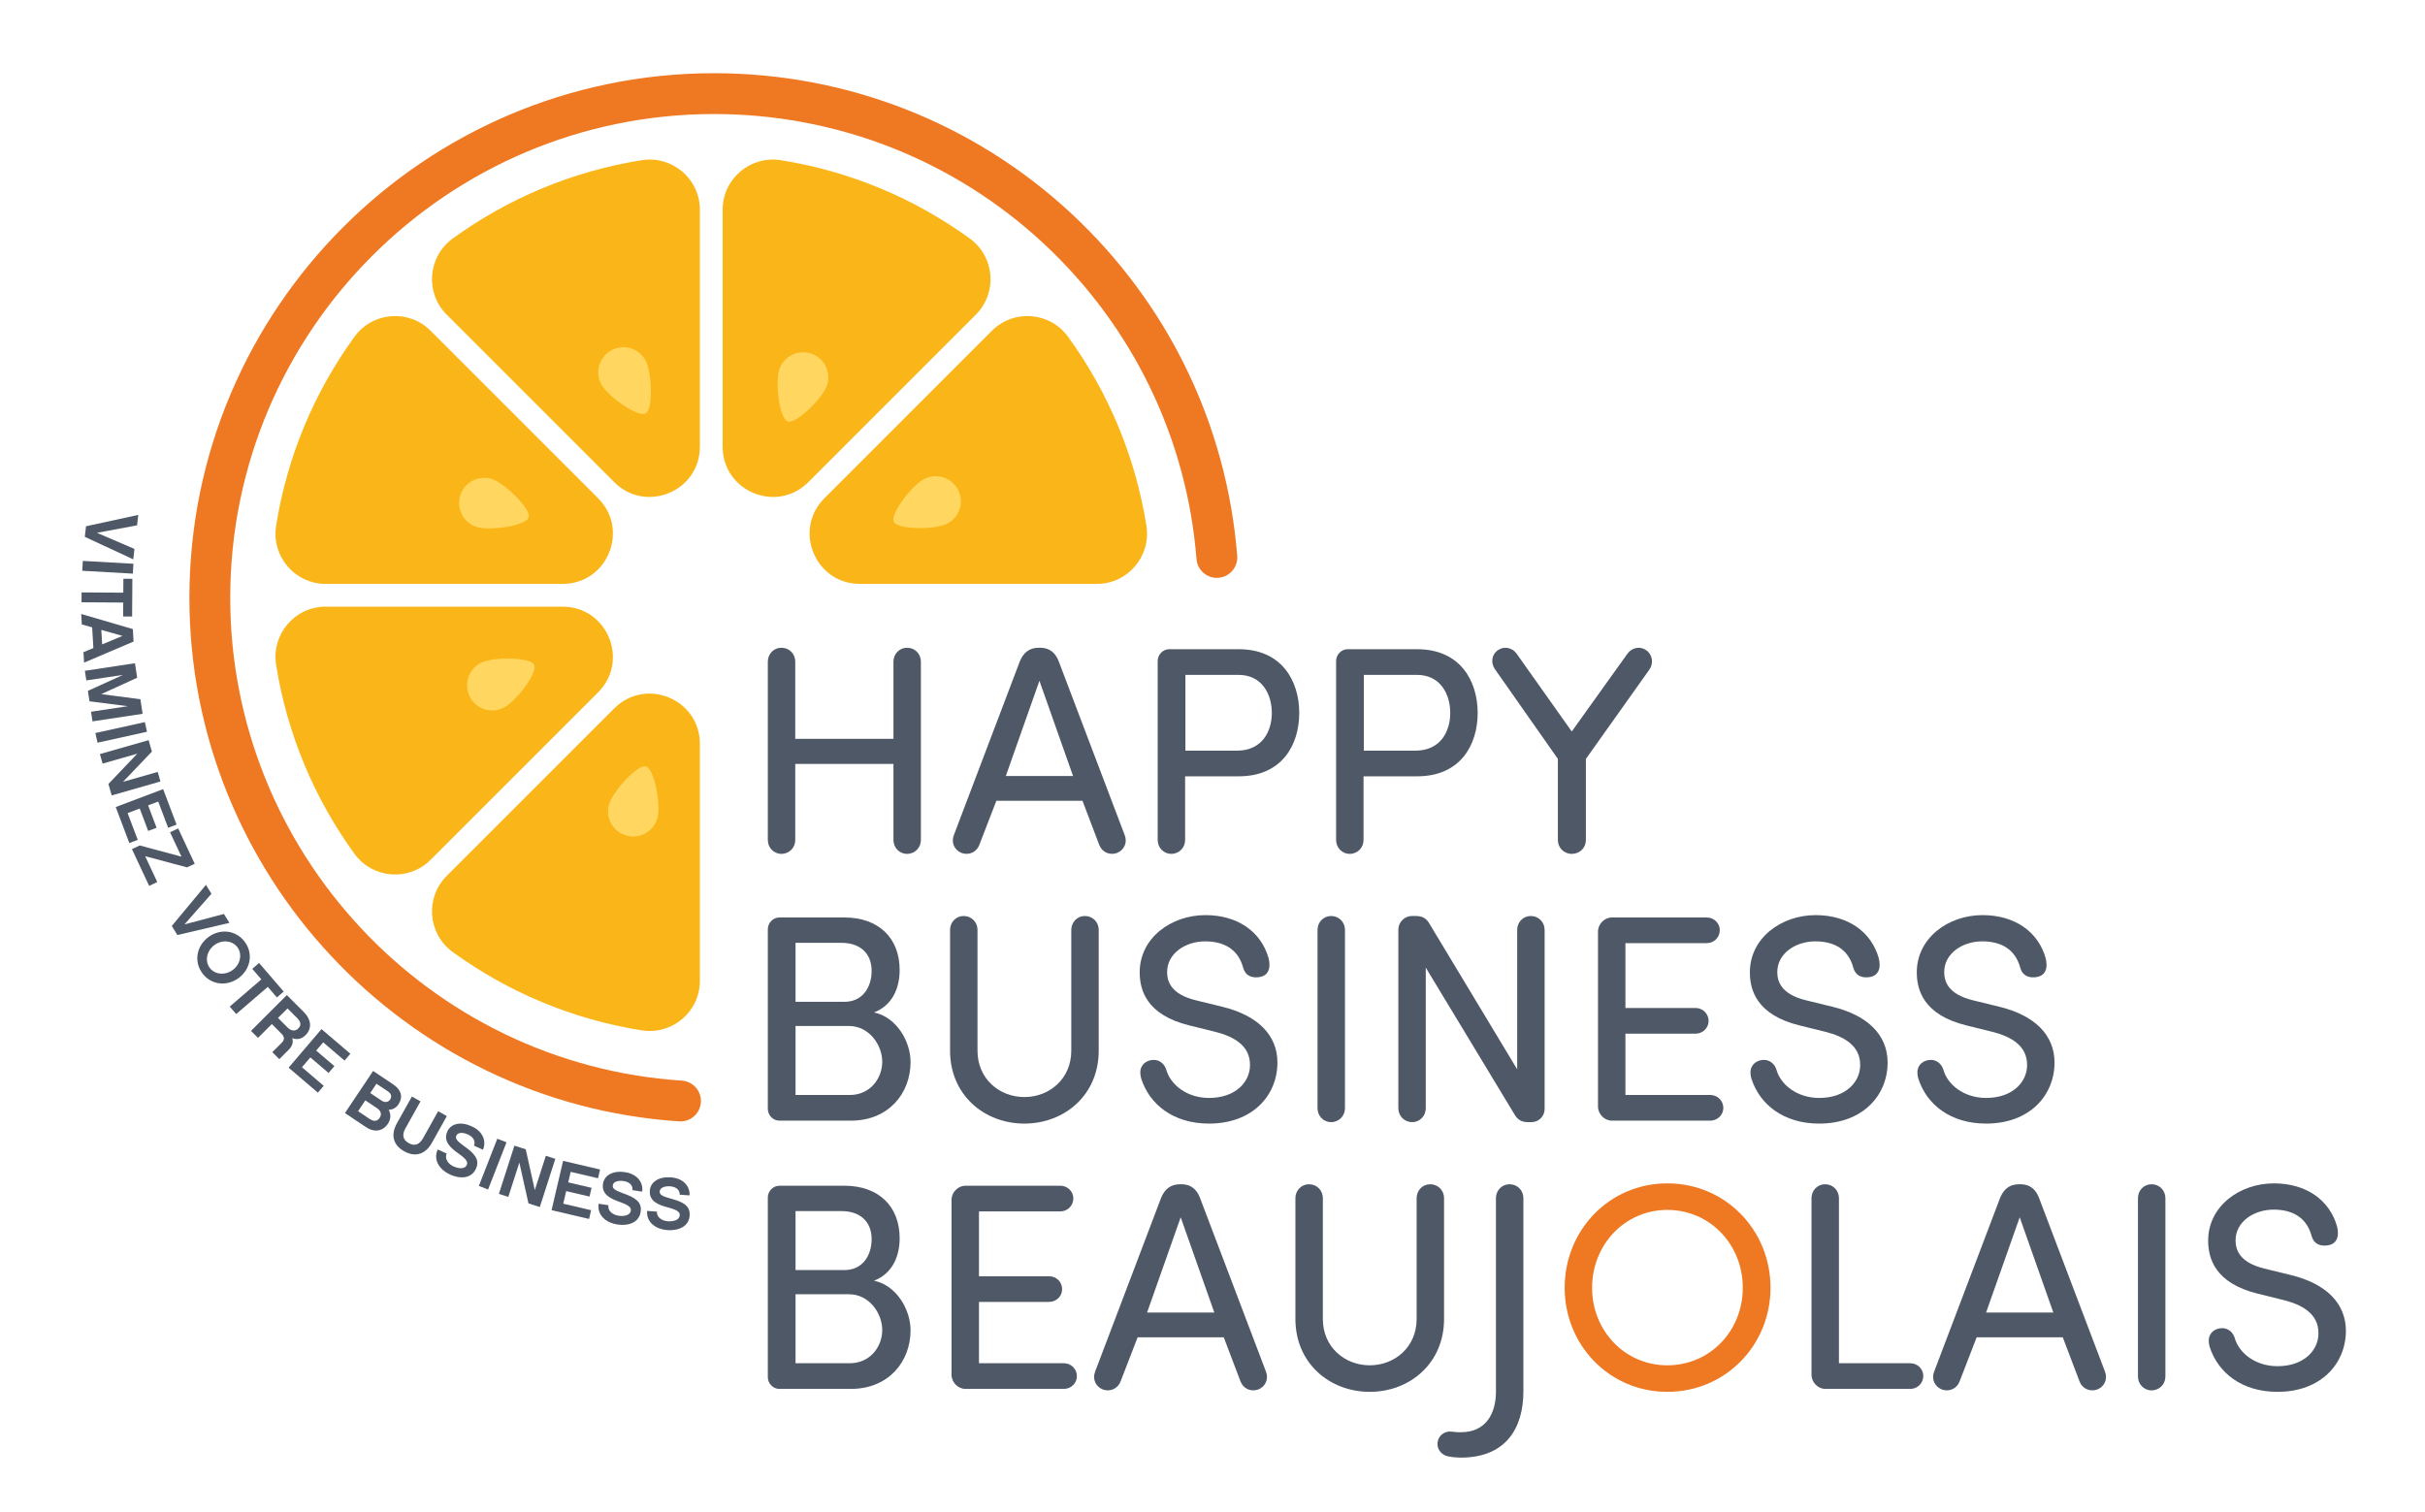 <?xml version="1.0" encoding="UTF-8" standalone="no"?><svg version="1.1" id="svg2" width="863.187" height="538.368" viewBox="0 0 863.187 538.368" sodipodi:docname="LOGO-HBB.ai" xmlns:inkscape="http://www.inkscape.org/namespaces/inkscape" xmlns:sodipodi="http://sodipodi.sourceforge.net/DTD/sodipodi-0.dtd" xmlns="http://www.w3.org/2000/svg"><defs id="defs6"><clipPath clipPathUnits="userSpaceOnUse" id="clipPath16"><path d="M 0,403.776 H 647.39 V 0 H 0 Z" id="path14"/></clipPath></defs><sodipodi:namedview id="namedview4" pagecolor="#ffffff" bordercolor="#000000" borderopacity="0.25" inkscape:showpageshadow="2" inkscape:pageopacity="0.0" inkscape:pagecheckerboard="0" inkscape:deskcolor="#d1d1d1"/><g id="g8" inkscape:groupmode="layer" inkscape:label="LOGO-HBB" transform="matrix(1.333,0,0,-1.333,0,538.368)"><g id="g10"><g id="g12" clip-path="url(#clipPath16)"><g id="g18" transform="translate(159.721,270.803)"><path d="m 0,0 -44.747,44.747 c -5.833,5.833 -15.488,5.05 -20.332,-1.626 -10.621,-14.634 -17.952,-31.81 -20.909,-50.444 -1.294,-8.153 4.967,-15.545 13.223,-15.545 H -9.472 C 2.462,-22.868 8.439,-8.439 0,0" style="fill:#fab619;fill-opacity:1;fill-rule:nonzero;stroke:none" id="path20"/></g><g id="g22" transform="translate(192.971,347.868)"><path d="m 0,0 v -63.293 c 0,-11.934 14.429,-17.911 22.868,-9.472 l 44.747,44.747 c 5.832,5.832 5.05,15.487 -1.626,20.332 C 51.354,2.934 34.178,10.266 15.545,13.223 7.391,14.517 0,8.256 0,0" style="fill:#fab619;fill-opacity:1;fill-rule:nonzero;stroke:none" id="path24"/></g><g id="g26" transform="translate(150.249,241.854)"><path d="m 0,0 h -63.293 c -8.256,0 -14.518,-7.391 -13.223,-15.545 2.957,-18.633 10.288,-35.809 20.909,-50.444 4.844,-6.676 14.499,-7.458 20.332,-1.626 L 9.472,-22.867 C 17.911,-14.429 11.934,0 0,0" style="fill:#fab619;fill-opacity:1;fill-rule:nonzero;stroke:none" id="path28"/></g><g id="g30" transform="translate(171.344,361.092)"><path d="m 0,0 c -18.633,-2.957 -35.809,-10.289 -50.444,-20.909 -6.676,-4.845 -7.458,-14.5 -1.626,-20.332 l 44.747,-44.747 c 8.439,-8.439 22.868,-2.462 22.868,9.472 v 63.293 C 15.545,-4.967 8.154,1.294 0,0" style="fill:#fab619;fill-opacity:1;fill-rule:nonzero;stroke:none" id="path32"/></g><g id="g34" transform="translate(164.022,214.686)"><path d="m 0,0 -44.747,-44.747 c -5.833,-5.833 -5.05,-15.488 1.626,-20.332 14.634,-10.621 31.81,-17.952 50.444,-20.909 8.153,-1.294 15.545,4.967 15.545,13.223 V -9.472 C 22.868,2.462 8.439,8.439 0,0" style="fill:#fab619;fill-opacity:1;fill-rule:nonzero;stroke:none" id="path36"/></g><g id="g38" transform="translate(229.61,247.935)"><path d="M 0,0 H 63.293 C 71.549,0 77.811,7.391 76.516,15.545 73.559,34.178 66.228,51.354 55.607,65.989 50.763,72.665 41.108,73.447 35.275,67.615 L -9.472,22.867 C -17.911,14.429 -11.934,0 0,0" style="fill:#fab619;fill-opacity:1;fill-rule:nonzero;stroke:none" id="path40"/></g><g id="g42" transform="translate(238.58,199.854)"><path d="m 0,0 h -26.224 v -20.317 c 0,-2.048 -1.575,-3.702 -3.701,-3.702 -2.048,0 -3.622,1.654 -3.622,3.702 v 47.644 c 0,2.047 1.574,3.701 3.622,3.701 2.126,0 3.701,-1.654 3.701,-3.701 V 6.694 H 0 v 20.633 c 0,2.047 1.575,3.701 3.623,3.701 2.126,0 3.701,-1.654 3.701,-3.701 v -47.644 c 0,-2.048 -1.575,-3.702 -3.701,-3.702 -2.048,0 -3.623,1.654 -3.623,3.702 z" style="fill:#4e5867;fill-opacity:1;fill-rule:nonzero;stroke:none" id="path44"/></g><g id="g46" transform="translate(286.539,196.626)"><path d="M 0,0 -8.978,25.437 -17.956,0 Z m 13.781,-15.75 c 0.788,-1.969 -0.079,-4.017 -2.048,-4.804 -1.968,-0.709 -4.016,0.236 -4.724,2.126 L 2.52,-6.615 h -22.996 l -4.567,-11.813 c -0.708,-1.89 -2.756,-2.835 -4.725,-2.126 -1.969,0.787 -2.835,2.835 -2.047,4.804 l 17.64,46.463 c 0.945,2.204 2.441,3.543 5.04,3.543 h 0.393 c 2.442,0 4.017,-1.339 4.883,-3.543 z" style="fill:#4e5867;fill-opacity:1;fill-rule:nonzero;stroke:none" id="path48"/></g><g id="g50" transform="translate(316.542,223.637)"><path d="m 0,0 v -20.239 h 13.781 c 6.615,0 9.293,5.04 9.293,10.08 C 23.074,-5.197 20.475,0 14.175,0 Z m -0.079,-44.1 c 0,-2.047 -1.575,-3.701 -3.701,-3.701 -2.048,0 -3.622,1.654 -3.622,3.701 V 3.702 c 0,1.732 1.417,3.15 3.071,3.15 h 18.585 c 11.497,0 16.144,-8.506 16.144,-17.011 0,-8.584 -4.647,-16.931 -16.144,-16.931 H -0.079 Z" style="fill:#4e5867;fill-opacity:1;fill-rule:nonzero;stroke:none" id="path52"/></g><g id="g54" transform="translate(364.187,223.637)"><path d="m 0,0 v -20.239 h 13.781 c 6.615,0 9.292,5.04 9.292,10.08 C 23.073,-5.197 20.475,0 14.175,0 Z m -0.079,-44.1 c 0,-2.047 -1.575,-3.701 -3.701,-3.701 -2.048,0 -3.623,1.654 -3.623,3.701 V 3.702 c 0,1.732 1.418,3.15 3.071,3.15 h 18.585 c 11.498,0 16.144,-8.506 16.144,-17.011 0,-8.584 -4.646,-16.931 -16.144,-16.931 H -0.079 Z" style="fill:#4e5867;fill-opacity:1;fill-rule:nonzero;stroke:none" id="path56"/></g><g id="g58" transform="translate(399.152,225.212)"><path d="M 0,0 C -1.102,1.654 -0.866,3.859 0.867,5.04 2.441,6.143 4.646,5.749 5.828,4.095 l 14.727,-20.79 14.883,20.79 c 1.181,1.654 3.386,2.048 4.961,0.945 1.733,-1.181 2.048,-3.465 0.946,-5.119 l -17.011,-23.94 v -21.656 c 0,-2.048 -1.574,-3.701 -3.779,-3.701 -2.127,0 -3.701,1.653 -3.701,3.701 v 21.656 z" style="fill:#4e5867;fill-opacity:1;fill-rule:nonzero;stroke:none" id="path60"/></g><g id="g62" transform="translate(212.435,129.864)"><path d="m 0,0 v -18.428 h 14.49 c 5.355,0 8.663,4.331 8.663,8.899 0,4.331 -3.386,9.529 -8.899,9.529 z m 13.073,6.457 c 4.803,0 7.245,3.859 7.245,8.269 0,4.725 -3.151,7.481 -8.033,7.481 H 0 V 6.457 Z M -4.331,-25.279 c -1.654,0 -3.071,1.418 -3.071,3.15 V 25.83 c 0,1.732 1.417,3.149 3.071,3.149 h 17.404 c 9.056,0 14.726,-5.433 14.726,-14.017 0,-4.567 -1.733,-9.371 -6.851,-11.34 6.063,-1.26 9.765,-7.796 9.765,-13.23 0,-8.426 -5.906,-15.671 -15.908,-15.671 z" style="fill:#4e5867;fill-opacity:1;fill-rule:nonzero;stroke:none" id="path64"/></g><g id="g66" transform="translate(286.066,155.536)"><path d="M 0,0 C 0,2.048 1.575,3.702 3.623,3.702 5.749,3.702 7.324,2.048 7.324,0 v -32.287 c 0,-11.813 -9.135,-19.451 -19.845,-19.451 -10.71,0 -19.845,7.638 -19.845,19.451 V 0 c 0,2.048 1.575,3.702 3.622,3.702 2.126,0 3.702,-1.654 3.702,-3.702 v -32.287 c 0,-7.482 5.827,-12.364 12.521,-12.364 6.694,0 12.521,4.882 12.521,12.364 z" style="fill:#4e5867;fill-opacity:1;fill-rule:nonzero;stroke:none" id="path68"/></g><g id="g70" transform="translate(322.843,110.648)"><path d="m 0,0 c 7.167,0 10.946,4.332 10.946,8.741 0.079,5.356 -4.567,7.718 -9.214,8.9 l -7.008,1.732 c -11.498,2.835 -13.23,9.528 -13.23,14.175 0,9.136 8.347,15.278 17.561,15.278 8.663,0 14.884,-4.489 16.853,-11.498 0.157,-0.552 0.236,-1.182 0.236,-1.811 0,-1.733 -0.866,-3.308 -3.623,-3.308 -1.338,0 -2.834,0.552 -3.386,2.52 -1.339,5.041 -5.197,7.088 -10.158,7.088 -5.277,0 -10.16,-3.229 -10.16,-8.19 0,-2.362 0.867,-5.906 7.718,-7.561 L 3.623,24.334 C 12.915,22.051 18.271,16.853 18.271,9.45 18.271,0.709 11.655,-6.851 0,-6.851 c -9.529,0 -15.908,5.119 -18.112,12.049 -0.158,0.551 -0.237,1.103 -0.237,1.574 0,2.206 1.733,3.387 3.623,3.387 1.575,0 2.835,-1.102 3.308,-2.598 C -10.316,3.544 -5.906,0 0,0" style="fill:#4e5867;fill-opacity:1;fill-rule:nonzero;stroke:none" id="path72"/></g><g id="g74" transform="translate(359.148,107.892)"><path d="m 0,0 c 0,-2.048 -1.575,-3.701 -3.701,-3.701 -2.048,0 -3.623,1.653 -3.623,3.701 v 47.644 c 0,2.047 1.575,3.702 3.623,3.702 2.126,0 3.701,-1.655 3.701,-3.702 z" style="fill:#4e5867;fill-opacity:1;fill-rule:nonzero;stroke:none" id="path76"/></g><g id="g78" transform="translate(380.725,145.456)"><path d="m 0,0 v -37.563 c 0,-2.048 -1.575,-3.702 -3.622,-3.702 -2.127,0 -3.701,1.654 -3.701,3.702 v 47.722 c 0,1.969 1.653,3.623 3.622,3.623 h 1.023 c 1.655,0 2.836,-0.552 3.702,-2.127 L 24.413,-27.169 V 10.08 c 0,2.048 1.575,3.702 3.622,3.702 2.127,0 3.701,-1.654 3.701,-3.702 V -37.8 c 0,-1.889 -1.574,-3.465 -3.465,-3.465 h -1.023 c -1.575,0 -2.678,0.551 -3.544,2.047 z" style="fill:#4e5867;fill-opacity:1;fill-rule:nonzero;stroke:none" id="path80"/></g><g id="g82" transform="translate(434.038,127.816)"><path d="m 0,0 v -16.38 h 22.681 c 1.889,0 3.465,-1.496 3.465,-3.465 0,-1.89 -1.576,-3.386 -3.465,-3.386 H -3.622 c -1.969,0 -3.701,1.732 -3.701,3.78 v 46.699 c 0,2.047 1.732,3.779 3.701,3.779 h 25.357 c 1.89,0 3.465,-1.496 3.465,-3.385 0,-1.969 -1.575,-3.465 -3.465,-3.465 L 0,24.177 V 6.852 h 18.743 c 1.89,0 3.465,-1.497 3.465,-3.465 C 22.208,1.496 20.633,0 18.743,0 Z" style="fill:#4e5867;fill-opacity:1;fill-rule:nonzero;stroke:none" id="path84"/></g><g id="g86" transform="translate(485.779,110.648)"><path d="m 0,0 c 7.166,0 10.946,4.332 10.946,8.741 0.079,5.356 -4.567,7.718 -9.214,8.9 l -7.008,1.732 c -11.497,2.835 -13.23,9.528 -13.23,14.175 0,9.136 8.348,15.278 17.561,15.278 8.663,0 14.884,-4.489 16.853,-11.498 0.157,-0.552 0.236,-1.182 0.236,-1.811 0,-1.733 -0.867,-3.308 -3.623,-3.308 -1.338,0 -2.834,0.552 -3.386,2.52 -1.338,5.041 -5.197,7.088 -10.158,7.088 -5.277,0 -10.16,-3.229 -10.16,-8.19 0,-2.362 0.867,-5.906 7.718,-7.561 L 3.623,24.334 C 12.915,22.051 18.271,16.853 18.271,9.45 18.271,0.709 11.655,-6.851 0,-6.851 c -9.528,0 -15.907,5.119 -18.112,12.049 -0.158,0.551 -0.237,1.103 -0.237,1.574 0,2.206 1.733,3.387 3.622,3.387 1.576,0 2.835,-1.102 3.308,-2.598 C -10.316,3.544 -5.906,0 0,0" style="fill:#4e5867;fill-opacity:1;fill-rule:nonzero;stroke:none" id="path88"/></g><g id="g90" transform="translate(530.351,110.648)"><path d="m 0,0 c 7.166,0 10.946,4.332 10.946,8.741 0.079,5.356 -4.567,7.718 -9.214,8.9 l -7.008,1.732 c -11.497,2.835 -13.23,9.528 -13.23,14.175 0,9.136 8.348,15.278 17.561,15.278 8.663,0 14.884,-4.489 16.853,-11.498 0.157,-0.552 0.236,-1.182 0.236,-1.811 0,-1.733 -0.867,-3.308 -3.623,-3.308 -1.338,0 -2.834,0.552 -3.386,2.52 -1.338,5.041 -5.197,7.088 -10.158,7.088 -5.277,0 -10.16,-3.229 -10.16,-8.19 0,-2.362 0.867,-5.906 7.718,-7.561 L 3.623,24.334 C 12.915,22.051 18.271,16.853 18.271,9.45 18.271,0.709 11.655,-6.851 0,-6.851 c -9.528,0 -15.907,5.119 -18.112,12.049 -0.158,0.551 -0.237,1.103 -0.237,1.574 0,2.206 1.733,3.387 3.622,3.387 1.576,0 2.835,-1.102 3.308,-2.598 C -10.316,3.544 -5.906,0 0,0" style="fill:#4e5867;fill-opacity:1;fill-rule:nonzero;stroke:none" id="path92"/></g><g id="g94" transform="translate(212.435,58.221)"><path d="m 0,0 v -18.428 h 14.49 c 5.355,0 8.663,4.331 8.663,8.899 0,4.331 -3.386,9.529 -8.899,9.529 z m 13.073,6.457 c 4.803,0 7.245,3.859 7.245,8.269 0,4.725 -3.151,7.481 -8.033,7.481 H 0 V 6.457 Z M -4.331,-25.279 c -1.654,0 -3.071,1.418 -3.071,3.15 V 25.83 c 0,1.732 1.417,3.149 3.071,3.149 h 17.404 c 9.056,0 14.726,-5.433 14.726,-14.017 0,-4.567 -1.733,-9.371 -6.851,-11.34 6.063,-1.26 9.765,-7.796 9.765,-13.23 0,-8.426 -5.906,-15.671 -15.908,-15.671 z" style="fill:#4e5867;fill-opacity:1;fill-rule:nonzero;stroke:none" id="path96"/></g><g id="g98" transform="translate(261.417,56.173)"><path d="m 0,0 v -16.38 h 22.68 c 1.89,0 3.466,-1.496 3.466,-3.465 0,-1.89 -1.576,-3.386 -3.466,-3.386 H -3.622 c -1.969,0 -3.702,1.732 -3.702,3.78 v 46.699 c 0,2.047 1.733,3.779 3.702,3.779 h 25.357 c 1.89,0 3.465,-1.496 3.465,-3.385 0,-1.969 -1.575,-3.465 -3.465,-3.465 L 0,24.177 V 6.852 h 18.743 c 1.89,0 3.465,-1.497 3.465,-3.465 C 22.208,1.496 20.633,0 18.743,0 Z" style="fill:#4e5867;fill-opacity:1;fill-rule:nonzero;stroke:none" id="path100"/></g><g id="g102" transform="translate(324.261,53.338)"><path d="M 0,0 -8.978,25.437 -17.956,0 Z m 13.781,-15.75 c 0.788,-1.969 -0.079,-4.017 -2.048,-4.804 -1.968,-0.709 -4.016,0.237 -4.724,2.126 L 2.52,-6.615 h -22.996 l -4.567,-11.813 c -0.708,-1.889 -2.756,-2.835 -4.725,-2.126 -1.969,0.787 -2.835,2.835 -2.047,4.804 l 17.64,46.463 c 0.945,2.205 2.441,3.544 5.04,3.544 h 0.393 c 2.442,0 4.017,-1.339 4.883,-3.544 z" style="fill:#4e5867;fill-opacity:1;fill-rule:nonzero;stroke:none" id="path104"/></g><g id="g106" transform="translate(378.284,83.892)"><path d="M 0,0 C 0,2.048 1.575,3.702 3.623,3.702 5.749,3.702 7.324,2.048 7.324,0 v -32.287 c 0,-11.813 -9.135,-19.451 -19.845,-19.451 -10.71,0 -19.845,7.638 -19.845,19.451 V 0 c 0,2.048 1.575,3.702 3.622,3.702 2.126,0 3.701,-1.654 3.701,-3.702 v -32.287 c 0,-7.482 5.828,-12.364 12.522,-12.364 6.694,0 12.521,4.882 12.521,12.364 z" style="fill:#4e5867;fill-opacity:1;fill-rule:nonzero;stroke:none" id="path108"/></g><g id="g110" transform="translate(383.874,18.687)"><path d="M 0,0 C 0.315,1.969 1.969,3.071 3.859,2.835 4.962,2.678 5.906,2.678 6.222,2.678 c 6.851,0 9.371,5.197 9.371,10.867 v 51.66 c 0,2.048 1.575,3.702 3.623,3.702 2.126,0 3.701,-1.654 3.701,-3.702 v -51.66 c 0,-9.528 -4.489,-17.64 -16.695,-17.64 -0.867,0 -2.048,0.078 -3.308,0.315 C 1.024,-3.465 -0.235,-1.812 0,0" style="fill:#4e5867;fill-opacity:1;fill-rule:nonzero;stroke:none" id="path112"/></g><g id="g114" transform="translate(445.221,39.241)"><path d="m 0,0 c 11.419,0 20.16,9.214 20.16,20.712 0,11.497 -8.741,20.79 -20.16,20.79 -11.34,0 -20.081,-9.293 -20.081,-20.79 C -20.081,9.214 -11.34,0 0,0 M 0,48.59 C 15.515,48.59 27.563,36.146 27.563,20.712 27.563,5.355 15.515,-7.087 0,-7.087 c -15.435,0 -27.405,12.442 -27.405,27.799 0,15.434 11.97,27.878 27.405,27.878" style="fill:#ef7822;fill-opacity:1;fill-rule:nonzero;stroke:none" id="path116"/></g><g id="g118" transform="translate(487.432,32.941)"><path d="m 0,0 c -1.969,0 -3.701,1.732 -3.701,3.78 v 47.171 c 0,2.048 1.574,3.702 3.622,3.702 2.126,0 3.701,-1.654 3.701,-3.702 V 6.852 H 22.68 c 1.89,0 3.465,-1.497 3.465,-3.387 C 26.145,1.496 24.57,0 22.68,0 Z" style="fill:#4e5867;fill-opacity:1;fill-rule:nonzero;stroke:none" id="path120"/></g><g id="g122" transform="translate(548.305,53.338)"><path d="M 0,0 -8.978,25.437 -17.955,0 Z m 13.781,-15.75 c 0.788,-1.969 -0.078,-4.017 -2.047,-4.804 -1.968,-0.709 -4.016,0.237 -4.725,2.126 L 2.521,-6.615 h -22.996 l -4.567,-11.813 c -0.709,-1.889 -2.757,-2.835 -4.726,-2.126 -1.968,0.787 -2.835,2.835 -2.047,4.804 l 17.64,46.463 c 0.946,2.205 2.442,3.544 5.04,3.544 h 0.394 c 2.441,0 4.016,-1.339 4.883,-3.544 z" style="fill:#4e5867;fill-opacity:1;fill-rule:nonzero;stroke:none" id="path124"/></g><g id="g126" transform="translate(578.23,36.249)"><path d="m 0,0 c 0,-2.048 -1.575,-3.701 -3.701,-3.701 -2.048,0 -3.623,1.653 -3.623,3.701 v 47.644 c 0,2.047 1.575,3.702 3.623,3.702 2.126,0 3.701,-1.655 3.701,-3.702 z" style="fill:#4e5867;fill-opacity:1;fill-rule:nonzero;stroke:none" id="path128"/></g><g id="g130" transform="translate(608.155,39.005)"><path d="m 0,0 c 7.166,0 10.946,4.332 10.946,8.741 0.079,5.356 -4.567,7.718 -9.214,8.9 l -7.008,1.732 c -11.497,2.835 -13.23,9.528 -13.23,14.175 0,9.136 8.347,15.278 17.561,15.278 8.663,0 14.884,-4.489 16.853,-11.498 0.157,-0.551 0.236,-1.182 0.236,-1.811 0,-1.733 -0.867,-3.308 -3.623,-3.308 -1.338,0 -2.834,0.552 -3.386,2.52 -1.338,5.041 -5.197,7.087 -10.158,7.087 -5.277,0 -10.16,-3.228 -10.16,-8.189 0,-2.362 0.867,-5.906 7.718,-7.561 L 3.623,24.334 C 12.915,22.051 18.271,16.853 18.271,9.45 18.271,0.709 11.655,-6.851 0,-6.851 c -9.528,0 -15.907,5.119 -18.112,12.049 -0.158,0.551 -0.237,1.103 -0.237,1.574 0,2.206 1.733,3.387 3.622,3.387 1.576,0 2.835,-1.102 3.308,-2.598 C -10.316,3.544 -5.906,0 0,0" style="fill:#4e5867;fill-opacity:1;fill-rule:nonzero;stroke:none" id="path132"/></g><g id="g134" transform="translate(181.721,104.377)"><path d="m 0,0 c -0.121,0 -0.242,0.004 -0.364,0.013 -73.335,4.829 -130.781,66.243 -130.781,139.814 0,77.263 62.858,140.121 140.122,140.121 35.469,0 69.313,-13.28 95.295,-37.394 25.843,-23.984 41.604,-56.479 44.382,-91.5 0.238,-3.001 -2.002,-5.627 -5.003,-5.866 -2.997,-0.246 -5.628,2.003 -5.866,5.004 -2.561,32.288 -17.097,62.251 -40.93,84.37 -23.959,22.237 -55.168,34.483 -87.878,34.483 -71.251,0 -129.218,-57.967 -129.218,-129.218 C -120.241,71.98 -67.27,15.345 0.353,10.892 3.357,10.694 5.632,8.099 5.435,5.094 5.245,2.212 2.848,0 0,0" style="fill:#ef7822;fill-opacity:1;fill-rule:nonzero;stroke:none" id="path136"/></g><g id="g138" transform="translate(22.65,260.506)"><path d="M 0,0 0.317,2.823 14.268,5.852 13.956,3.069 3.238,1.067 13.249,-3.232 12.936,-6.015 Z" style="fill:#4e5867;fill-opacity:1;fill-rule:nonzero;stroke:none" id="path140"/></g><g id="g142" transform="translate(21.969,251.441)"><path d="M 0,0 0.147,2.635 13.655,1.871 13.508,-0.766 Z" style="fill:#4e5867;fill-opacity:1;fill-rule:nonzero;stroke:none" id="path144"/></g><g id="g146" transform="translate(32.906,242.954)"><path d="M 0,0 -11.136,0.068 -11.12,2.706 0.017,2.639 0.04,6.358 2.438,6.343 2.376,-3.733 -0.022,-3.719 Z" style="fill:#4e5867;fill-opacity:1;fill-rule:nonzero;stroke:none" id="path148"/></g><g id="g150" transform="translate(32.709,234.041)"><path d="m 0,0 -5.659,1.609 0.228,-3.872 z m -8.101,2.287 -2.76,0.778 -0.164,2.794 13.788,-4.032 0.196,-3.334 -13.219,-5.628 -0.164,2.795 2.649,1.098 z" style="fill:#4e5867;fill-opacity:1;fill-rule:nonzero;stroke:none" id="path152"/></g><g id="g154" transform="translate(24.699,211.219)"><path d="m 0,0 -0.389,2.572 9.813,1.48 -10.233,1.309 -0.42,2.787 9.392,4.27 -9.813,-1.481 -0.388,2.572 13.38,2.02 0.584,-3.877 L 2.333,7.271 12.792,5.916 13.379,2.02 Z" style="fill:#4e5867;fill-opacity:1;fill-rule:nonzero;stroke:none" id="path156"/></g><g id="g158" transform="translate(26.043,205.525)"><path d="M 0,0 -0.571,2.578 12.638,5.497 13.209,2.919 Z" style="fill:#4e5867;fill-opacity:1;fill-rule:nonzero;stroke:none" id="path160"/></g><g id="g162" transform="translate(29.828,191.443)"><path d="M 0,0 -0.874,3.058 6.834,11.148 -2.428,8.5 -3.153,11.038 9.859,14.759 10.732,11.702 3.02,3.631 12.282,6.278 13.013,3.722 Z" style="fill:#4e5867;fill-opacity:1;fill-rule:nonzero;stroke:none" id="path164"/></g><g id="g166" transform="translate(34.537,178.727)"><path d="M 0,0 -3.634,9.611 9.023,14.396 12.609,4.917 10.365,4.068 7.713,11.081 5.014,10.06 7.277,4.077 5.034,3.228 2.771,9.212 -0.458,7.991 2.244,0.848 Z" style="fill:#4e5867;fill-opacity:1;fill-rule:nonzero;stroke:none" id="path168"/></g><g id="g170" transform="translate(39.823,167.29)"><path d="M 0,0 -4.594,9.813 -2.512,10.789 8.636,7.8 5.584,14.318 7.755,15.335 12.172,5.901 10.107,4.935 -1.059,7.916 2.171,1.017 Z" style="fill:#4e5867;fill-opacity:1;fill-rule:nonzero;stroke:none" id="path172"/></g><g id="g174" transform="translate(47.364,154.16)"><path d="M 0,0 -1.491,2.416 7.632,13.397 9.102,11.016 1.893,2.835 12.43,5.621 13.9,3.238 Z" style="fill:#4e5867;fill-opacity:1;fill-rule:nonzero;stroke:none" id="path176"/></g><g id="g178" transform="translate(62.151,144.825)"><path d="M 0,0 C 2.026,1.489 2.616,4.208 1.265,6.047 -0.097,7.9 -2.867,8.147 -4.893,6.657 -6.934,5.155 -7.524,2.438 -6.162,0.583 -4.812,-1.255 -2.041,-1.503 0,0 m 1.576,-2.146 c -3.172,-2.333 -7.379,-1.875 -9.701,1.285 -2.334,3.175 -1.515,7.329 1.656,9.664 3.157,2.322 7.364,1.863 9.697,-1.313 C 5.55,4.331 4.732,0.176 1.576,-2.146" style="fill:#4e5867;fill-opacity:1;fill-rule:nonzero;stroke:none" id="path180"/></g><g id="g182" transform="translate(71.51,140.309)"><path d="m 0,0 -8.438,-7.26 -1.721,2.002 8.438,7.26 -2.425,2.82 1.818,1.564 6.571,-7.643 -1.818,-1.563 z" style="fill:#4e5867;fill-opacity:1;fill-rule:nonzero;stroke:none" id="path184"/></g><g id="g186" transform="translate(76.891,129.365)"><path d="M 0,0 C 0.241,-0.24 1.554,-1.36 2.739,-0.176 3.056,0.142 3.994,1.079 2.494,2.577 L -0.123,5.192 -2.659,2.656 Z m -2.307,-8.358 -1.868,1.866 2.509,2.509 c 0.813,0.811 0.79,1.58 -0.087,2.457 L -4.299,1.018 -7.994,-2.676 -9.861,-0.809 -0.294,8.753 4.19,4.272 C 6.241,2.222 6.495,-0.154 4.703,-1.944 3.614,-3.034 2.387,-3.213 1.153,-2.751 1.474,-3.815 1.194,-4.858 0.188,-5.864 Z" style="fill:#4e5867;fill-opacity:1;fill-rule:nonzero;stroke:none" id="path188"/></g><g id="g190" transform="translate(84.886,112.064)"><path d="M 0,0 -7.818,6.669 0.964,16.964 8.676,10.385 7.12,8.56 1.415,13.427 -0.458,11.231 4.41,7.078 2.854,5.254 -2.014,9.406 -4.254,6.781 1.557,1.824 Z" style="fill:#4e5867;fill-opacity:1;fill-rule:nonzero;stroke:none" id="path192"/></g><g id="g194" transform="translate(100.527,114.442)"><path d="m 0,0 -1.658,-2.479 3.124,-2.09 c 0.748,-0.501 1.682,-0.401 2.181,0.344 0.499,0.746 0.308,1.577 -0.522,2.133 z m 0.105,-6.496 -3.075,2.059 -1.94,-2.899 3.124,-2.093 c 0.848,-0.567 1.895,-0.8 2.632,0.302 0.629,0.94 0.372,1.885 -0.741,2.631 m -2.903,-5.093 -5.617,3.761 7.523,11.24 5.318,-3.561 C 6.735,-1.695 7.118,-3.64 5.86,-5.52 5.232,-6.458 4.307,-6.941 3.256,-6.964 3.9,-8.123 3.892,-9.43 3.036,-10.71 c -1.345,-2.009 -3.608,-2.369 -5.834,-0.879" style="fill:#4e5867;fill-opacity:1;fill-rule:nonzero;stroke:none" id="path196"/></g><g id="g198" transform="translate(115.336,98.673)"><path d="m 0,0 c -1.684,-3.013 -4.353,-3.978 -7.407,-2.271 -3.054,1.708 -3.614,4.477 -1.929,7.489 l 3.987,7.131 2.304,-1.288 -4.026,-7.199 C -8.05,2.11 -7.76,0.786 -6.189,-0.093 c 1.57,-0.878 2.851,-0.431 3.83,1.322 L 1.667,8.427 3.987,7.13 Z" style="fill:#4e5867;fill-opacity:1;fill-rule:nonzero;stroke:none" id="path200"/></g><g id="g202" transform="translate(128.951,96.815)"><path d="m 0,0 -2.401,1.097 c 0.487,1.062 -0.057,2.276 -1.585,2.974 -1.274,0.582 -2.675,0.645 -3.104,-0.296 -0.389,-0.85 0.328,-1.542 2.077,-2.813 2.733,-1.957 4.292,-3.549 3.141,-6.066 -1.086,-2.375 -3.805,-2.933 -6.987,-1.478 -2.474,1.132 -4.557,3.691 -3.203,6.651 l 2.4,-1.097 c -0.665,-1.453 0.511,-2.826 1.784,-3.409 1.382,-0.631 3.038,-0.81 3.573,0.36 0.356,0.78 -0.079,1.557 -2.205,3.065 -2.125,1.508 -4.181,3.261 -2.973,5.904 C -8.518,7 -5.936,7.6 -2.989,6.252 0.339,4.73 0.892,1.949 0,0" style="fill:#4e5867;fill-opacity:1;fill-rule:nonzero;stroke:none" id="path204"/></g><g id="g206" transform="translate(130.33,86.193)"><path d="M 0,0 -2.46,0.959 2.461,13.563 4.922,12.604 Z" style="fill:#4e5867;fill-opacity:1;fill-rule:nonzero;stroke:none" id="path208"/></g><g id="g210" transform="translate(144.144,81.505)"><path d="m 0,0 -3.025,0.975 -2.436,10.902 -2.95,-9.168 -2.511,0.81 4.143,12.878 3.026,-0.974 2.417,-10.896 2.949,9.167 2.532,-0.815 z" style="fill:#4e5867;fill-opacity:1;fill-rule:nonzero;stroke:none" id="path212"/></g><g id="g214" transform="translate(157.3,78.327)"><path d="M 0,0 -10.012,2.344 -6.934,15.516 2.941,13.203 2.396,10.869 -4.909,12.579 -5.564,9.771 0.669,8.311 0.123,5.977 -6.11,7.436 -6.895,4.077 0.546,2.335 Z" style="fill:#4e5867;fill-opacity:1;fill-rule:nonzero;stroke:none" id="path216"/></g><g id="g218" transform="translate(171.48,85.623)"><path d="m 0,0 -2.609,0.399 c 0.178,1.157 -0.677,2.174 -2.337,2.427 -1.384,0.212 -2.748,-0.111 -2.905,-1.134 -0.142,-0.923 0.737,-1.393 2.767,-2.137 3.163,-1.135 5.097,-2.239 4.678,-4.975 -0.396,-2.582 -2.858,-3.862 -6.316,-3.334 -2.689,0.412 -5.392,2.304 -4.898,5.523 l 2.608,-0.401 c -0.242,-1.579 1.263,-2.578 2.647,-2.789 1.502,-0.23 3.143,0.051 3.338,1.322 0.13,0.848 -0.501,1.478 -2.957,2.346 -2.456,0.868 -4.913,1.992 -4.473,4.864 0.352,2.292 2.673,3.575 5.874,3.085 C -0.966,4.644 0.325,2.119 0,0" style="fill:#4e5867;fill-opacity:1;fill-rule:nonzero;stroke:none" id="path220"/></g><g id="g222" transform="translate(184.124,84.621)"><path d="m 0,0 -2.633,0.191 c 0.084,1.166 -0.85,2.113 -2.526,2.234 -1.397,0.101 -2.731,-0.33 -2.806,-1.361 -0.068,-0.933 0.846,-1.332 2.93,-1.912 3.245,-0.88 5.263,-1.827 5.063,-4.588 -0.19,-2.605 -2.542,-4.077 -6.034,-3.824 -2.713,0.197 -5.56,1.867 -5.325,5.114 l 2.634,-0.189 c -0.116,-1.595 1.466,-2.472 2.862,-2.573 1.516,-0.11 3.13,0.302 3.223,1.586 0.063,0.855 -0.618,1.431 -3.137,2.102 -2.518,0.671 -5.059,1.597 -4.848,4.494 0.167,2.314 2.38,3.777 5.611,3.542 C -1.334,4.553 0.155,2.139 0,0" style="fill:#4e5867;fill-opacity:1;fill-rule:nonzero;stroke:none" id="path224"/></g><g id="g226" transform="translate(131.298,275.952)"><path d="M 0,0 C 3.54,-1.099 10.401,-7.993 9.88,-10.096 9.592,-12.456 -0.44,-13.92 -3.981,-12.82 -7.521,-11.721 -9.5,-7.96 -8.4,-4.42 -7.301,-0.88 -3.54,1.099 0,0" style="fill:#ffd760;fill-opacity:1;fill-rule:nonzero;stroke:none" id="path228"/></g><g id="g230" transform="translate(172.33,307.697)"><path d="m 0,0 c 1.808,-3.236 2.03,-12.959 0.204,-14.125 -1.835,-1.512 -10.114,4.341 -11.923,7.577 -1.808,3.235 -0.65,7.325 2.586,9.133 C -5.898,4.393 -1.808,3.236 0,0" style="fill:#ffd760;fill-opacity:1;fill-rule:nonzero;stroke:none" id="path232"/></g><g id="g234" transform="translate(220.833,300.942)"><path d="m 0,0 c -1.18,-3.514 -8.231,-10.214 -10.321,-9.645 -2.353,0.343 -3.585,10.406 -2.404,13.92 1.18,3.514 4.986,5.406 8.5,4.225 C -0.711,7.32 1.18,3.514 0,0" style="fill:#ffd760;fill-opacity:1;fill-rule:nonzero;stroke:none" id="path236"/></g><g id="g238" transform="translate(252.893,263.997)"><path d="m 0,0 c -3.308,-1.674 -13.032,-1.495 -14.121,0.377 -1.435,1.896 4.752,9.927 8.06,11.601 3.307,1.674 7.346,0.349 9.019,-2.959 C 4.632,5.712 3.308,1.674 0,0" style="fill:#ffd760;fill-opacity:1;fill-rule:nonzero;stroke:none" id="path240"/></g><g id="g242" transform="translate(128.416,226.839)"><path d="m 0,0 c 3.308,1.674 13.032,1.495 14.121,-0.377 1.435,-1.896 -4.752,-9.927 -8.06,-11.601 -3.307,-1.674 -7.346,-0.349 -9.019,2.959 C -4.632,-5.712 -3.308,-1.674 0,0" style="fill:#ffd760;fill-opacity:1;fill-rule:nonzero;stroke:none" id="path244"/></g><g id="g246" transform="translate(162.601,188.935)"><path d="m 0,0 c 0.965,3.579 7.597,10.694 9.718,10.253 2.369,-0.2 4.208,-10.17 3.243,-13.749 C 11.995,-7.075 8.311,-9.194 4.732,-8.228 1.153,-7.263 -0.965,-3.579 0,0" style="fill:#ffd760;fill-opacity:1;fill-rule:nonzero;stroke:none" id="path248"/></g></g></g></g></svg>